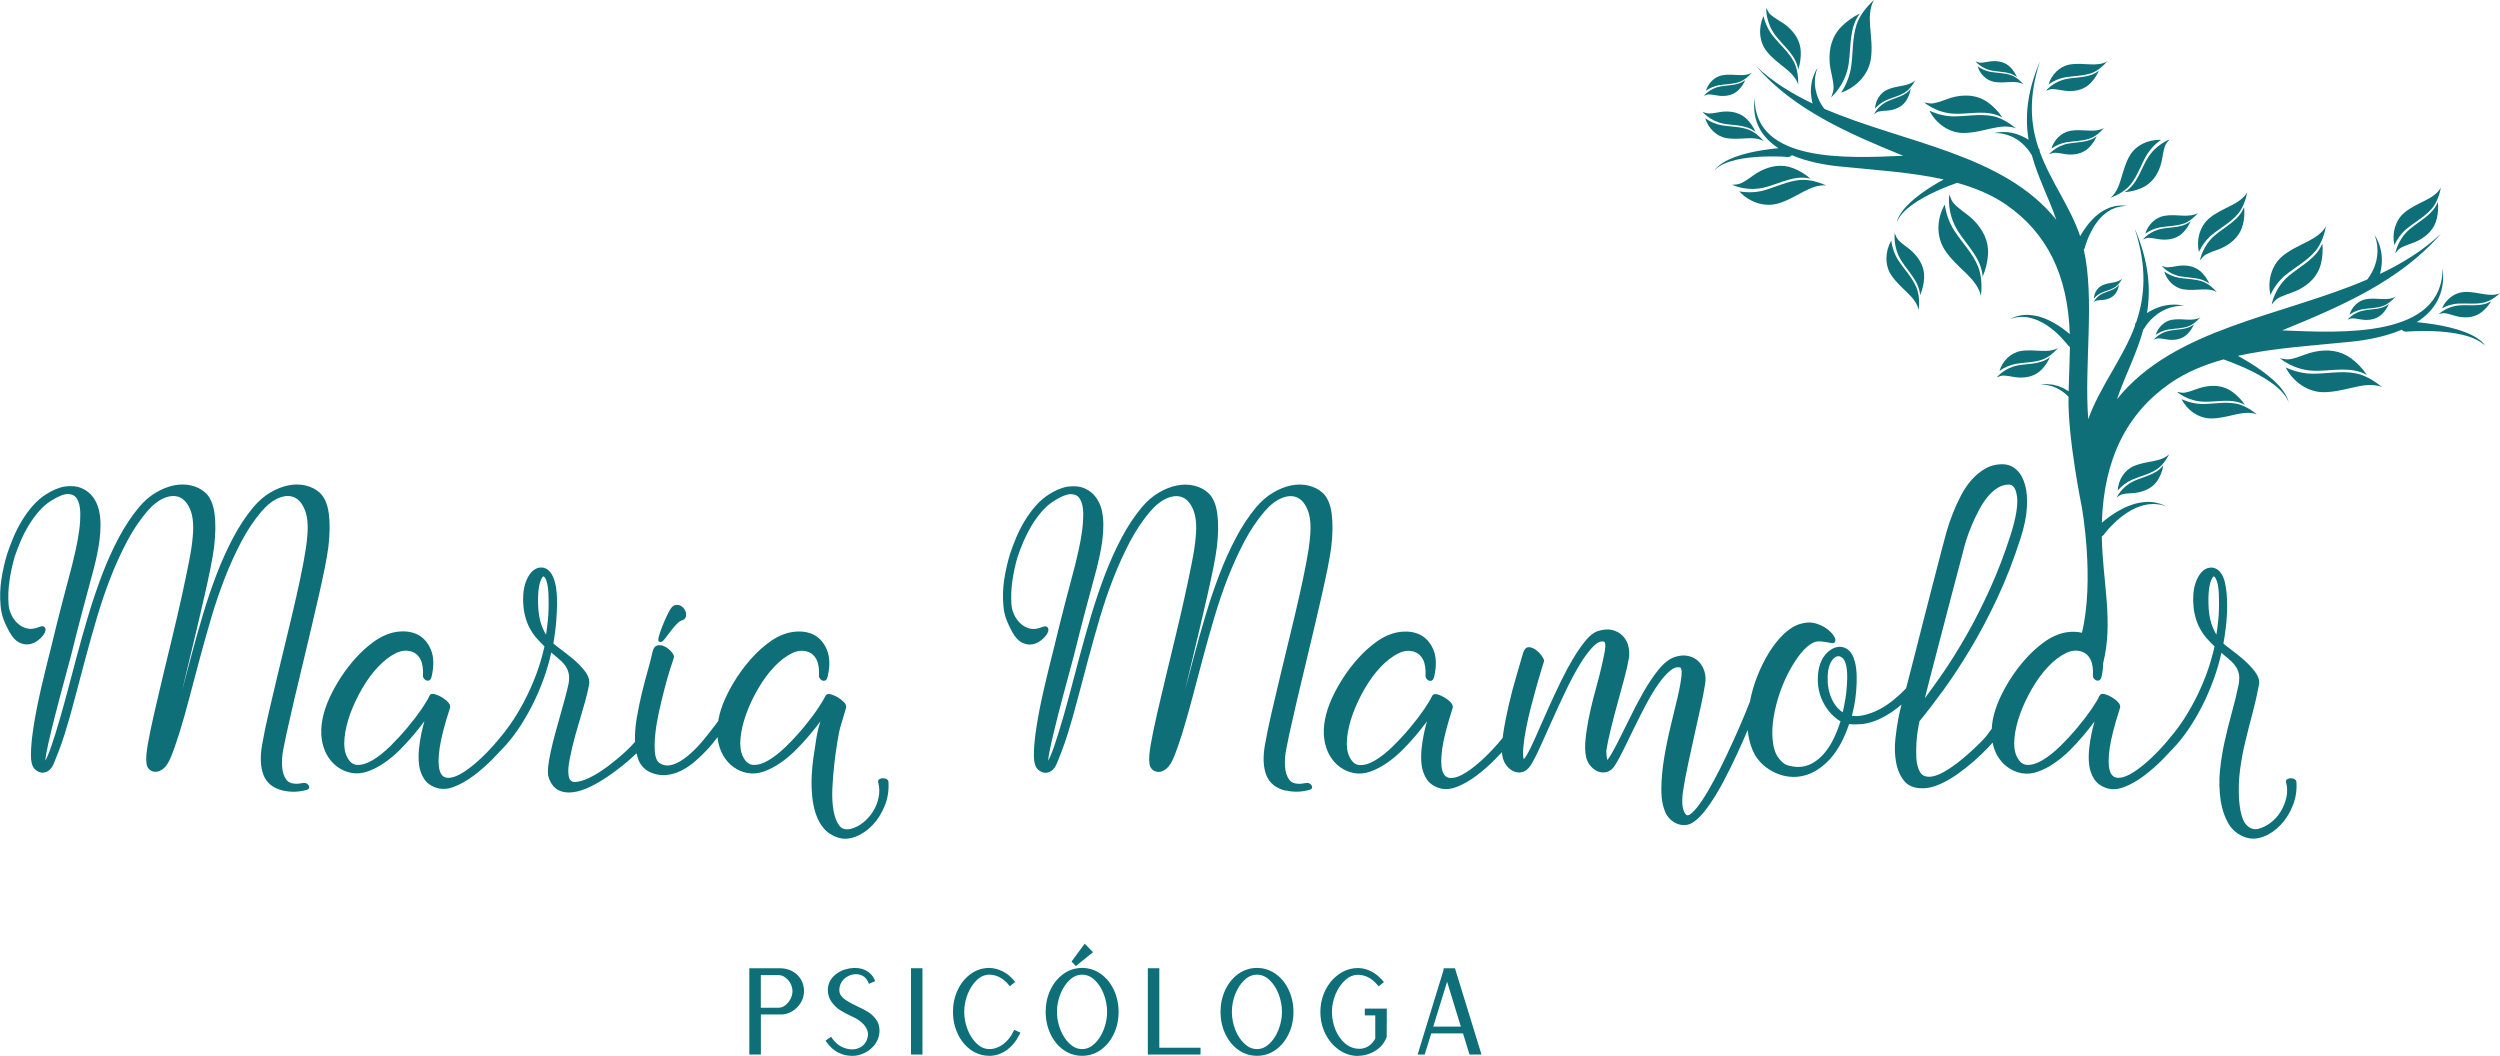 <?xml version="1.0" encoding="UTF-8"?><svg id="Capa_2" xmlns="http://www.w3.org/2000/svg" viewBox="0 0 411.34 173.74"><defs><style>.cls-1{fill:#0e6f78;stroke-width:0px;}</style></defs><g id="Motivos"><path class="cls-1" d="M54.03,89.99c.25-2.12.27-3.96.07-5.48-.21-1.56-.71-2.72-1.49-3.44-.64-.58-1.43-.98-2.33-1.19-.89-.21-1.84-.22-2.83-.02-.97.19-1.98.59-2.98,1.18-1,.59-1.93,1.4-2.78,2.4h0c-1.23,1.48-2.36,3.18-3.35,5.07-.99,1.88-1.91,3.91-2.72,6.04-.81,2.12-1.57,4.35-2.25,6.64-.68,2.27-1.33,4.57-1.93,6.84-.5,1.9-.99,3.76-1.48,5.59.35-1.48.7-2.96,1.06-4.44.47-1.95.93-3.88,1.38-5.77.44-1.89.85-3.67,1.24-5.34.38-1.65.71-3.18.99-4.57.27-1.37.48-2.55.6-3.51.25-2.12.27-3.97.07-5.48-.21-1.56-.71-2.72-1.5-3.44-.64-.58-1.43-.98-2.33-1.19-.89-.21-1.85-.22-2.83-.02-.98.19-1.98.59-2.98,1.18-1,.59-1.94,1.4-2.78,2.4-1.23,1.48-2.36,3.18-3.36,5.07-.99,1.88-1.91,3.91-2.72,6.04-.8,2.11-1.56,4.34-2.25,6.64-.68,2.28-1.33,4.58-1.93,6.84-.59,2.26-1.18,4.47-1.76,6.64-.58,2.15-1.16,4.18-1.74,6.04-.49,1.57-.92,2.81-1.29,3.68-.17.38-.3.62-.39.75.02-.21.07-.55.16-1.08.18-1.01.47-2.34.87-3.95.4-1.66.89-3.55,1.44-5.63.56-2.12,1.15-4.31,1.77-6.58.6-2.44,1.24-4.95,1.9-7.44.66-2.49,1.29-4.85,1.9-7.08.15-.61.32-1.31.48-2.09.17-.78.31-1.6.42-2.45.11-.84.16-1.7.16-2.56s-.1-1.68-.28-2.43c-.19-.77-.52-1.47-.97-2.08-.46-.62-1.07-1.1-1.82-1.43-.46-.2-.93-.31-1.4-.34-.46-.03-.93-.02-1.42.05-.54.09-1.07.26-1.58.48-.51.22-.98.48-1.41.75-.82.5-1.57,1.15-2.24,1.91-.67.76-1.28,1.59-1.82,2.49-.54.89-1.02,1.83-1.42,2.79-.39.94-.74,1.86-1.02,2.73-.4,1.32-.71,2.71-.93,4.12-.22,1.42-.26,2.85-.14,4.24.06.82.22,1.59.47,2.28.25.69.58,1.4.98,2.11.49.89,1.02,1.46,1.59,1.75.57.29,1.14.39,1.67.3.52-.08,1.01-.3,1.44-.63.42-.32.74-.66.96-.99.25-.38.34-.7.27-.97-.04-.14-.13-.26-.25-.32-.19-.09-.43-.07-.78.07-.76.31-1.44.39-2.01.24-.59-.15-1.11-.44-1.54-.84-.44-.41-.79-.91-1.05-1.48-.26-.58-.4-1.13-.43-1.64-.09-1.29-.04-2.62.16-3.94.2-1.34.48-2.64.83-3.86.28-.83.61-1.69.98-2.57.37-.88.81-1.74,1.31-2.57.49-.82,1.05-1.6,1.67-2.32.6-.71,1.28-1.3,2.02-1.77,1.25-.79,2.26-1.18,2.91-1.12.65.04,1.11.31,1.41.83.32.56.49,1.32.51,2.26.01.98-.05,2-.2,3.04-.15,1.05-.34,2.1-.57,3.11-.23,1.02-.42,1.84-.57,2.44-.55,2.05-1.12,4.2-1.7,6.46-.59,2.28-1.16,4.58-1.7,6.83-.6,2.34-1.17,4.69-1.7,6.97-.52,2.26-.93,4.33-1.22,6.16-.29,1.84-.45,3.4-.46,4.65-.02,1.35.22,2.2.72,2.59.54.47,1.11.61,1.69.42.56-.18,1-.62,1.31-1.32.24-.58.54-1.31.87-2.18.34-.89.68-1.87,1.01-2.93.55-1.77,1.11-3.72,1.65-5.81.55-2.09,1.12-4.25,1.72-6.48.59-2.22,1.23-4.49,1.9-6.75.67-2.25,1.42-4.46,2.23-6.55.82-2.1,1.73-4.09,2.71-5.95.98-1.85,2.1-3.52,3.33-4.96.94-1.09,1.91-1.83,2.88-2.21.94-.37,1.78-.39,2.49-.07.72.32,1.29,1.01,1.72,2.06.44,1.08.57,2.57.39,4.44-.09,1.11-.3,2.53-.64,4.23-.34,1.7-.73,3.58-1.17,5.58-.44,2-.93,4.13-1.46,6.32-.53,2.2-1.06,4.38-1.58,6.55-.52,2.17-1.01,4.25-1.46,6.23-.46,1.99-.83,3.78-1.1,5.33-.09.55-.16,1.09-.21,1.6-.05.53-.04,1.02.02,1.46.04.38.2.71.48.97.29.27.64.39,1.09.38.42-.02.85-.22,1.29-.6.42-.37.8-.98,1.16-1.85.21-.52.44-1.12.67-1.78.23-.66.47-1.37.71-2.14.55-1.78,1.11-3.74,1.65-5.81.55-2.09,1.12-4.25,1.72-6.48.6-2.24,1.24-4.51,1.9-6.75.67-2.26,1.42-4.46,2.24-6.55.81-2.08,1.73-4.08,2.71-5.95.98-1.85,2.1-3.52,3.33-4.96.94-1.09,1.91-1.83,2.88-2.21.95-.37,1.77-.39,2.5-.07.71.32,1.29,1.01,1.72,2.06.44,1.08.57,2.57.39,4.44-.09,1.12-.3,2.54-.62,4.23-.32,1.7-.71,3.57-1.17,5.58-.46,2.02-.95,4.12-1.49,6.32-.53,2.2-1.06,4.38-1.58,6.55-.52,2.17-1.01,4.25-1.47,6.23-.46,1.98-.83,3.77-1.1,5.33-.34,1.97-.27,3.62.22,4.9.51,1.33,1.57,2.2,3.17,2.59.58.13,1.16.2,1.73.2.11,0,.23,0,.34,0,.68-.03,1.34-.14,2-.34.21-.08.27-.23.29-.32.06-.25-.12-.44-.18-.51-.16-.18-.45-.36-.96-.25-.08.03-.13.03-.16.03-.11,0-.23.02-.28.05-1.04.11-1.77-.1-2.15-.61-.42-.56-.66-1.29-.72-2.18-.06-.92,0-1.88.2-2.88.2-1.02.37-1.88.53-2.58.4-1.8.82-3.68,1.28-5.63.46-1.95.92-3.91,1.4-5.86.47-1.95.93-3.88,1.37-5.77.44-1.89.85-3.67,1.24-5.34.39-1.72.72-3.22.99-4.57.27-1.38.48-2.55.6-3.51Z"/><path class="cls-1" d="M108.68,105.63s.02,0,.03,0c.2-.01.4-.16.67-.51.26-.34.56-.73.89-1.17.33-.44.68-.86,1.04-1.24.33-.35.63-.57.9-.64.36-.09.59-.33.66-.67.06-.29.02-.59-.11-.89-.13-.29-.33-.54-.6-.74-.3-.22-.66-.29-1.07-.21-.32.05-.63.35-.95.95-.28.5-.55,1.07-.82,1.7-.26.62-.5,1.22-.69,1.78-.28.8-.31,1.05-.31,1.18v.26l.09.09c.08.08.18.12.28.12Z"/><path class="cls-1" d="M145.82,128.16c-.36-.16-.74-.15-1.06,0-.17.08-.24.2-.27.29-.03.09-.05.22.02.33.2.78.22,1.58.06,2.39-.16.81-.46,1.59-.9,2.3-.44.72-.99,1.34-1.65,1.87-.65.52-1.34.87-2.05,1.04-.83.19-1.44.02-1.85-.51-.46-.58-.78-1.41-.97-2.46-.19-1.07-.26-2.29-.2-3.64.06-1.35.17-2.71.32-4.03.15-1.33.32-2.55.5-3.63.18-1.08.33-1.87.45-2.34.15-.49.3-1,.46-1.52.15-.51.32-1.07.5-1.68.09-.23.11-.59-.32-1.04-.28-.29-.62-.56-1.01-.79-.39-.23-.76-.39-1.1-.49-.65-.18-.86.09-.93.25-.21.45-.63,1.15-1.26,2.09-.63.94-1.4,1.97-2.29,3.04-.89,1.07-1.85,2.12-2.87,3.12-1,.99-1.99,1.77-2.94,2.34-.92.55-1.78.8-2.53.76-.71-.04-1.27-.5-1.71-1.41-.37-.77-.5-1.78-.38-3,.12-1.25.44-2.59.94-3.98.51-1.4,1.17-2.8,1.97-4.17.79-1.36,1.67-2.56,2.62-3.56.93-.99,1.91-1.74,2.89-2.23.95-.47,1.85-.55,2.72-.24.6.22,1.05.63,1.37,1.27.33.65.46,1.57.4,2.75,0,.11.05.22.14.35.09.14.21.24.34.31.16.08.34.1.51.04.26-.09.36-.38.43-.63.41-1.77.37-3.25-.11-4.42-.49-1.18-1.24-2.03-2.23-2.52-.99-.48-2.16-.62-3.48-.42-1.31.21-2.63.8-3.91,1.77-.96.71-1.89,1.56-2.77,2.54-.87.97-1.69,2.02-2.41,3.13-.73,1.11-1.37,2.27-1.9,3.43-.55,1.18-.93,2.36-1.15,3.5-.02.09-.02.18-.03.28-.49.63-.95,1.22-1.35,1.75-.44.57-.92,1.17-1.43,1.77-.93,1.05-1.78,1.87-2.52,2.43-.73.56-1.4.94-2,1.15-.57.2-1.06.25-1.47.17-.41-.08-.76-.25-1.04-.48-.34-.31-.55-.88-.62-1.68-.07-.87-.05-1.88.07-3.01.12-1.15.33-2.38.61-3.65.29-1.3.59-2.55.89-3.7.3-1.17.6-2.23.89-3.15.29-.93.51-1.6.67-2.06.06-.23-.06-.5-.38-.9-.27-.33-.6-.61-.98-.83-.4-.23-.81-.33-1.2-.29h0c-.33.03-.77.25-.96,1.11-.18.84-.44,1.86-.77,3.03-.33,1.15-.66,2.39-.99,3.77-.32,1.33-.6,2.68-.83,4.03-.23,1.35-.33,2.64-.3,3.84,0,.04.01.07.01.11-.21.24-.44.49-.7.77-.27.28-.57.58-.9.88-.81.75-1.75,1.53-2.79,2.32-1.04.78-2.05,1.42-3,1.89-.94.47-1.76.72-2.44.75-.61.03-.92-.26-1.07-.91-.14-.63-.1-1.57.14-2.81.24-1.27.57-2.65.98-4.12.41-1.47.84-2.95,1.28-4.41.44-1.47.76-2.76.95-3.84.11-.69-.14-1.42-.72-2.18-.55-.7-1.2-1.37-1.95-1.99-.73-.61-1.44-1.16-2.12-1.66-.65-.47-.95-.73-1.09-.87.06-.41.13-.92.23-1.55.11-.69.19-1.46.25-2.29.06-.8.1-1.65.12-2.54.01-.89-.02-1.72-.12-2.49-.09-.79-.27-1.48-.53-2.08-.27-.62-.65-1.08-1.15-1.36-.44-.22-.89-.25-1.37-.11-.45.14-.87.45-1.23.91-.34.44-.63,1.02-.85,1.72-.22.7-.33,1.53-.33,2.47,0,1.03.1,1.96.31,2.75.2.8.48,1.53.83,2.15.35.63.75,1.2,1.19,1.68.4.45.79.84,1.18,1.21-.36,1.63-.83,3.22-1.39,4.71-.59,1.56-1.26,3.04-1.98,4.41-.72,1.36-1.49,2.63-2.29,3.77-.32.46-.64.88-.96,1.3-.22.27-.44.54-.67.81-.22.26-.43.51-.63.77h-.08s-.05.15-.05.15c-1.02,1.17-2.06,2.23-3.09,3.13-1.02.89-1.97,1.58-2.83,2.04-.82.44-1.53.62-2.15.52-.55-.09-.92-.48-1.13-1.21-.23-.79-.23-2.02,0-3.65.24-1.66.81-3.86,1.68-6.52.1-.23.12-.6-.31-1.06-.28-.3-.62-.56-1.01-.79-.39-.23-.76-.39-1.1-.49-.66-.19-.87.09-.93.26-.21.47-.63,1.18-1.25,2.1-.64.94-1.41,1.96-2.3,3.02-.89,1.08-1.86,2.12-2.86,3.12-1,.99-1.99,1.77-2.94,2.34-.92.55-1.77.81-2.54.78-.71-.02-1.27-.48-1.71-1.39-.37-.77-.5-1.79-.38-3.02.12-1.27.44-2.62.94-4,.51-1.39,1.17-2.79,1.97-4.17.79-1.36,1.67-2.56,2.62-3.56.93-.99,1.9-1.74,2.89-2.23.95-.47,1.84-.55,2.72-.24.6.22,1.05.64,1.37,1.27.33.65.46,1.57.4,2.75,0,.1.04.2.14.35.09.14.21.24.34.31.16.08.34.1.51.04.26-.09.36-.38.43-.63.41-1.76.37-3.25-.11-4.42-.49-1.18-1.23-2.03-2.23-2.52-.99-.48-2.16-.62-3.48-.42-1.31.21-2.63.8-3.91,1.77-.96.71-1.89,1.57-2.77,2.54-.88.98-1.69,2.03-2.41,3.13-.72,1.11-1.36,2.26-1.9,3.43-.54,1.18-.93,2.36-1.15,3.5-.22,1.16-.26,2.25-.12,3.24.14,1,.44,1.89.88,2.67.45.78,1.02,1.43,1.71,1.93s1.46.83,2.3.99c.87.16,1.79.07,2.72-.26.91-.33,1.82-.8,2.7-1.41.88-.61,1.74-1.32,2.54-2.12s1.52-1.59,2.19-2.38c.65-.77,1.23-1.5,1.73-2.17.04-.06.09-.12.13-.17-.18.61-.35,1.3-.51,2.04-.17.81-.3,1.68-.39,2.57-.09.91-.08,1.78.02,2.59.11.83.38,1.59.8,2.25.43.68,1.09,1.18,1.94,1.47.4.15.82.22,1.26.22.54,0,1.12-.11,1.72-.34,1.04-.39,2.12-1,3.21-1.8,1.08-.81,2.17-1.76,3.22-2.82.47-.48.92-.96,1.36-1.44h0s.21-.21.21-.21c.86-.89,1.71-1.94,2.53-3.13.81-1.18,1.59-2.5,2.31-3.9.72-1.4,1.37-2.91,1.94-4.48.51-1.4.93-2.86,1.25-4.33.36.32.72.63,1.07.91.46.37.84.75,1.14,1.14.29.38.51.81.63,1.29.13.47.13,1.06.02,1.74-.15.7-.35,1.51-.59,2.42-.24.91-.51,1.87-.8,2.88-.29,1.01-.57,2.03-.85,3.05-.28,1.03-.52,2.01-.71,2.9-.2.9-.34,1.73-.42,2.46-.08.76-.05,1.35.08,1.79h0c.39,1.13,1.02,1.86,1.85,2.19.47.18.97.27,1.51.27.39,0,.8-.05,1.23-.14.99-.22,2.05-.65,3.15-1.27,1.09-.61,2.14-1.3,3.15-2.04,1-.74,1.93-1.49,2.75-2.24.3-.27.57-.52.82-.76.1.4.2.8.35,1.16.4.94,1.08,1.62,2.04,2.02.68.28,1.37.42,2.05.42.18,0,.37,0,.55-.03.84-.1,1.67-.35,2.46-.76.78-.4,1.55-.93,2.28-1.57.72-.63,1.42-1.31,2.07-2.02.54-.6,1.06-1.24,1.54-1.89.01.11,0,.23.02.33.14,1,.44,1.9.88,2.67.45.78,1.02,1.43,1.71,1.93.69.5,1.46.83,2.3.99.87.16,1.79.07,2.72-.26.91-.33,1.82-.8,2.7-1.41.88-.6,1.74-1.32,2.54-2.12.79-.79,1.53-1.59,2.19-2.38.66-.78,1.24-1.51,1.73-2.17.04-.06.09-.12.13-.18-.04.13-.08.26-.12.39-.28.93-.5,1.96-.65,3.06-.12.74-.25,1.59-.39,2.55-.14.97-.23,1.99-.28,3.03-.05,1.04-.02,2.1.07,3.15.09,1.06.29,2.06.58,2.98.3.93.74,1.75,1.32,2.44.58.7,1.37,1.21,2.34,1.54.38.12.79.19,1.19.19.57,0,1.15-.12,1.76-.35,1.01-.4,1.95-1.04,2.77-1.91.82-.86,1.48-1.92,1.98-3.14.5-1.23.71-2.55.62-3.92,0-.24-.14-.45-.39-.55ZM89.89,95.54c.24.62.37,1.65.37,3.07h0c.03,1.15,0,2.27-.11,3.36-.08.83-.18,1.65-.31,2.45-.31-.51-.58-1.09-.8-1.74-.31-.91-.48-2.06-.51-3.39-.03-1.46.07-2.59.29-3.35.28-.97.54-1.08.59-1.1,0,0,0,0,.02,0,.1,0,.29.21.48.69Z"/><path class="cls-1" d="M211.52,130.06c.58.13,1.16.2,1.73.2.11,0,.23,0,.34,0,.68-.03,1.34-.14,2-.34.21-.08.27-.23.29-.32.06-.25-.12-.44-.18-.51-.16-.17-.45-.36-.96-.24-.08.02-.13.03-.16.03-.11,0-.23.02-.28.05-1.03.12-1.76-.09-2.15-.61-.42-.56-.66-1.29-.72-2.18-.06-.92,0-1.88.2-2.88.2-1.02.37-1.88.53-2.58.4-1.8.82-3.68,1.28-5.63.46-1.95.92-3.91,1.4-5.86.47-1.95.93-3.88,1.37-5.77.44-1.89.85-3.67,1.24-5.34.38-1.66.71-3.2.99-4.57.27-1.37.48-2.55.6-3.51.25-2.12.27-3.96.07-5.48-.21-1.56-.71-2.72-1.5-3.44-.64-.58-1.43-.98-2.33-1.19-.89-.21-1.85-.22-2.83-.02-.98.19-1.98.59-2.98,1.18-1,.59-1.94,1.4-2.78,2.4h0c-1.23,1.48-2.36,3.18-3.35,5.07-1,1.89-1.91,3.92-2.72,6.04-.81,2.11-1.56,4.34-2.25,6.64-.69,2.3-1.34,4.6-1.93,6.84-.5,1.89-.99,3.75-1.48,5.58.35-1.47.7-2.95,1.06-4.42.47-1.95.93-3.88,1.37-5.77.44-1.89.85-3.67,1.24-5.34.38-1.66.71-3.2.99-4.57.27-1.37.48-2.55.6-3.51.25-2.12.27-3.96.07-5.48-.21-1.56-.71-2.72-1.5-3.44-.64-.58-1.43-.98-2.33-1.19-.89-.21-1.85-.22-2.83-.02-.98.19-1.98.59-2.98,1.18-1,.59-1.93,1.4-2.78,2.4-1.23,1.48-2.36,3.18-3.35,5.07-.99,1.87-1.9,3.9-2.72,6.04-.8,2.1-1.56,4.34-2.25,6.64-.67,2.25-1.32,4.54-1.93,6.84-.59,2.26-1.18,4.47-1.76,6.64-.58,2.18-1.17,4.21-1.74,6.04-.48,1.57-.92,2.81-1.29,3.68-.17.38-.3.62-.39.75.02-.21.07-.55.16-1.08.18-.99.47-2.32.87-3.95.39-1.61.87-3.5,1.44-5.63.57-2.12,1.15-4.31,1.77-6.58.62-2.53,1.26-5.03,1.9-7.44.66-2.49,1.29-4.85,1.9-7.08.15-.61.31-1.31.48-2.09.17-.79.31-1.62.42-2.45.11-.85.16-1.71.16-2.56s-.1-1.68-.28-2.43c-.19-.77-.52-1.47-.97-2.08-.46-.62-1.07-1.1-1.82-1.43-.46-.2-.93-.31-1.4-.34-.46-.03-.94-.01-1.42.05-.54.09-1.07.26-1.58.48-.51.22-.98.48-1.41.75-.82.5-1.57,1.15-2.24,1.91-.67.76-1.28,1.6-1.82,2.49-.54.89-1.01,1.82-1.42,2.79-.4.95-.74,1.87-1.02,2.73-.4,1.33-.71,2.72-.93,4.12-.22,1.42-.26,2.85-.14,4.24.06.82.22,1.59.47,2.28.25.68.58,1.39.98,2.11.49.89,1.02,1.46,1.6,1.75.57.29,1.13.39,1.67.3.52-.08,1.01-.3,1.44-.63.42-.32.74-.66.96-.99.25-.38.34-.7.27-.97-.04-.14-.13-.26-.25-.32-.19-.09-.44-.07-.78.07-.76.31-1.43.39-2.01.24-.59-.15-1.11-.44-1.54-.84-.44-.41-.79-.91-1.05-1.48-.26-.58-.4-1.13-.43-1.64-.09-1.29-.04-2.61.16-3.94.19-1.33.48-2.64.84-3.86.27-.82.6-1.68.98-2.57.38-.88.82-1.75,1.31-2.57.49-.82,1.05-1.6,1.67-2.32.6-.71,1.28-1.3,2.02-1.77,1.25-.79,2.24-1.17,2.91-1.12.65.04,1.11.31,1.41.83.32.56.49,1.32.51,2.26.01.98-.06,2-.2,3.04-.15,1.06-.34,2.11-.57,3.11-.23,1.02-.42,1.83-.57,2.44-.55,2.05-1.12,4.2-1.7,6.46-.59,2.28-1.16,4.58-1.7,6.83-.6,2.34-1.17,4.69-1.7,6.97-.52,2.26-.93,4.33-1.22,6.16-.29,1.83-.45,3.39-.46,4.65-.02,1.35.22,2.2.72,2.59.54.47,1.11.61,1.69.42.56-.18,1-.62,1.31-1.32.25-.58.54-1.31.87-2.18.34-.88.68-1.87,1.01-2.93.55-1.78,1.11-3.73,1.65-5.81.55-2.09,1.12-4.25,1.72-6.48.59-2.2,1.23-4.47,1.9-6.75.67-2.26,1.42-4.46,2.24-6.55.82-2.08,1.73-4.08,2.71-5.95.98-1.85,2.1-3.52,3.33-4.96.94-1.09,1.91-1.83,2.88-2.21.94-.37,1.78-.39,2.49-.07.72.32,1.29,1.01,1.72,2.06.44,1.08.57,2.57.39,4.44-.09,1.11-.3,2.53-.64,4.23-.33,1.7-.73,3.58-1.17,5.58-.44,2-.93,4.13-1.46,6.32-.53,2.2-1.06,4.38-1.58,6.55-.52,2.17-1.01,4.25-1.47,6.23-.46,2-.83,3.79-1.1,5.33-.09.55-.16,1.09-.21,1.6-.05.53-.04,1.02.02,1.46.04.38.2.7.48.97.29.27.67.39,1.09.38.42-.02.85-.22,1.29-.6.42-.37.8-.98,1.16-1.85.21-.52.44-1.12.67-1.78.23-.66.47-1.37.71-2.14.54-1.75,1.1-3.7,1.65-5.81.55-2.09,1.12-4.25,1.72-6.48.6-2.26,1.24-4.53,1.9-6.75.66-2.24,1.41-4.45,2.23-6.55.82-2.08,1.73-4.08,2.71-5.95.98-1.85,2.1-3.52,3.33-4.96.94-1.09,1.91-1.83,2.88-2.21.94-.37,1.78-.39,2.49-.07.72.32,1.29,1.01,1.72,2.06.44,1.08.57,2.57.39,4.44-.09,1.12-.3,2.54-.62,4.23-.32,1.69-.71,3.56-1.17,5.58-.46,2.02-.95,4.12-1.49,6.32-.53,2.2-1.06,4.38-1.58,6.55-.52,2.17-1.01,4.25-1.47,6.23-.46,2-.83,3.79-1.1,5.33-.34,1.97-.27,3.62.22,4.9.51,1.33,1.57,2.2,3.17,2.59Z"/><path class="cls-1" d="M408.7,56.55c-.13-.14-.3-.3-.5-.47-.21-.16-.45-.34-.73-.52-.56-.35-1.26-.68-2.03-.97-.77-.29-1.62-.54-2.47-.74-1.71-.41-3.46-.65-4.77-.79-.19-.02-.37-.04-.55-.05,2.87-1.85,4.78-4.66,4.25-8.89-.03,11.58-16.57,10.65-26.41,10.24,9.79-3.99,19.5-8.22,26.13-15.91-2.9,2.75-6.32,4.86-10.02,6.62,0-.02.01-.03.01-.05.07-.23.1-.48.16-.73.03-.26.08-.52.1-.79.02-.27.04-.54.03-.81,0-.27-.02-.54-.05-.81-.02-.26-.08-.52-.13-.76-.04-.25-.12-.48-.19-.69-.06-.22-.14-.42-.22-.6-.08-.18-.14-.35-.22-.49-.08-.14-.15-.26-.2-.36-.11-.2-.18-.31-.18-.31,0,0,.04.12.11.34.03.11.08.24.12.38.05.15.07.32.11.51.04.18.08.38.09.6.02.22.05.44.04.67,0,.23,0,.47-.03.71-.02.24-.05.48-.1.72-.04.24-.11.48-.17.7-.06.23-.15.45-.22.66-.09.21-.17.41-.27.59-.09.19-.18.36-.27.51-.18.31-.34.55-.46.71-.06.08-.11.14-.13.17-.02.02-.03.04-.04.05-14.16,6.08-31.76,7.96-41.17,19.69,1.27-3.77,3.22-7.39,4.35-11.51.03-.02.05-.04.08-.07.04-.04.07-.09.1-.13h0s.01-.04.04-.08c.02-.04.06-.1.11-.18.11-.17.28-.41.51-.68.11-.14.24-.28.39-.43.14-.15.31-.29.47-.45.18-.14.35-.3.55-.44.19-.14.39-.28.6-.4.21-.13.43-.24.65-.34.22-.11.44-.19.66-.27.22-.09.44-.13.65-.19.21-.06.41-.09.6-.12.19-.02.36-.06.52-.07.16,0,.29,0,.4-.01.22,0,.35-.01.35-.01,0,0-.13-.02-.35-.06-.11-.02-.25-.04-.4-.07-.16-.03-.34-.03-.53-.04-.2-.02-.41-.03-.64,0-.23.01-.47.01-.72.06-.25.04-.51.07-.76.14-.26.06-.52.13-.77.23-.26.08-.51.19-.75.3-.25.11-.48.24-.71.36-.16.1-.31.19-.46.29.64-3.96.34-8.44-2.04-13.95,2.1,6.38,1.69,11.22.27,15.44-.15.17-.22.39-.21.6-1.9,5.24-5.85,10.14-7.69,15.38-.69-8.98,1.11-19.68-.73-27.92,0,0,0,0,0,0,.06-.07.11-.16.15-.26,0,0,.04-.15.12-.42.08-.27.22-.66.4-1.12.19-.46.43-.99.74-1.53.08-.13.16-.27.23-.41.09-.13.18-.27.27-.4.17-.28.39-.52.59-.79.21-.25.45-.48.68-.71.26-.19.49-.43.76-.59.27-.15.51-.35.79-.44.13-.06.26-.11.39-.16.06-.03.12-.05.19-.08.06-.02.13-.03.19-.04.25-.06.48-.11.68-.16.21-.02.39-.03.54-.04.3-.02.47-.03.47-.03,0,0-.17-.01-.47-.04-.15,0-.34-.03-.55-.04-.21.02-.45.04-.72.07-.07,0-.13.01-.2.02-.07.02-.14.04-.2.05-.14.04-.28.08-.43.11-.31.06-.59.22-.9.35-.31.13-.59.34-.9.51-.28.21-.58.42-.85.66-.26.25-.54.49-.76.76-.12.13-.24.26-.35.39-.11.14-.21.27-.32.41-.42.53-.75,1.07-1.03,1.53-.04.07-.07.13-.11.19-1.67-4.94-4.86-8.99-6.65-13.92.01-.2-.05-.4-.2-.56-1.31-3.9-1.7-8.38.25-14.29-2.2,5.1-2.48,9.26-1.89,12.92-.14-.09-.28-.17-.43-.27-.21-.11-.42-.23-.65-.33-.23-.1-.46-.2-.7-.28-.23-.09-.48-.15-.72-.21-.24-.07-.48-.1-.71-.13-.23-.04-.45-.04-.66-.05-.21-.02-.41,0-.59,0-.18.01-.35.01-.49.04-.15.02-.27.05-.37.06-.21.04-.32.06-.32.06,0,0,.12,0,.33.01.1,0,.23,0,.37.01.14,0,.3.04.48.06.17.02.36.05.55.11.19.05.4.09.6.18.2.08.41.14.61.25.2.09.41.2.6.32.2.11.38.24.56.37.18.13.34.27.5.4.15.15.31.27.43.42.13.14.25.27.36.4.21.25.37.47.47.63.05.08.09.14.11.17.03.04.04.07.04.07h0c.03.05.06.1.09.13.02.03.05.05.07.07,1.04,3.81,2.85,7.16,4.03,10.66-8.72-10.87-25.02-12.6-38.14-18.24,0,0-.02-.02-.04-.04-.03-.03-.07-.08-.12-.16-.11-.15-.27-.37-.43-.66-.08-.14-.17-.3-.25-.47-.09-.17-.16-.36-.24-.55-.07-.2-.15-.4-.21-.61-.06-.21-.12-.43-.16-.65-.05-.22-.08-.45-.1-.67-.03-.22-.02-.44-.03-.66-.01-.22.02-.42.04-.62.01-.2.05-.39.09-.56.04-.17.06-.33.1-.47s.08-.26.12-.35c.07-.2.1-.31.1-.31,0,0-.06.1-.16.28-.05.09-.12.2-.19.33-.07.13-.13.28-.2.45-.08.17-.15.35-.21.55-.06.2-.14.41-.17.64-.04.23-.1.46-.12.71-.03.24-.05.49-.05.75-.01.25,0,.5.03.75.02.25.06.49.09.73.05.23.08.46.15.67,0,.02,0,.03.01.04-3.43-1.63-6.6-3.58-9.28-6.13,6.14,7.12,15.14,11.04,24.2,14.73-9.11.38-24.43,1.24-24.46-9.48-.49,3.91,1.27,6.51,3.93,8.23-.16.01-.33.03-.51.05-1.22.13-2.83.35-4.42.73-.79.19-1.57.42-2.29.69-.72.27-1.36.58-1.88.9-.26.16-.49.33-.68.48-.19.16-.35.3-.47.44-.13.12-.2.24-.26.31-.06.07-.09.11-.09.11,0,0,.04-.04.1-.1.07-.07.16-.17.3-.28.13-.12.3-.24.5-.37.21-.13.44-.26.71-.38,1.07-.51,2.63-.86,4.19-1.03,1.57-.18,3.15-.21,4.34-.19.59,0,1.08.03,1.43.05.34.02.53.04.53.04h.03s.06,0,.09,0c.23-.01.43-.13.57-.3,2.46,1.05,5.29,1.59,7.75,1.84,5.86.6,11.84.95,17.24,2.15-1.05.57-2.37,1.35-3.62,2.26-.66.48-1.3.99-1.86,1.51-.56.52-1.04,1.05-1.4,1.55-.18.25-.33.49-.45.7-.11.22-.21.41-.26.58-.07.16-.1.3-.12.39-.03.09-.04.14-.04.14,0,0,.02-.05.05-.13.04-.09.08-.22.17-.37.08-.16.19-.33.33-.53.14-.19.31-.41.51-.62.8-.88,2.1-1.8,3.48-2.55,1.38-.77,2.84-1.39,3.94-1.82.55-.22,1.02-.38,1.34-.5.05-.02.09-.03.13-.05,2.97.83,5.73,1.97,8.14,3.64,6.6,4.59,10.1,11.49,10.4,21.25-.16-.13-.33-.28-.52-.43-.22-.17-.47-.36-.73-.55-.27-.18-.54-.39-.85-.56-.3-.19-.62-.37-.95-.54-.32-.18-.68-.32-1.02-.47-.35-.15-.72-.24-1.07-.36-.37-.07-.72-.17-1.07-.2-.35-.01-.69-.08-1.01-.05-.32.03-.63.02-.9.09-.27.06-.52.12-.74.18-.21.07-.39.16-.54.22-.29.13-.46.2-.46.2,0,0,.18-.05.48-.14.15-.04.33-.1.55-.14.22-.02.46-.05.73-.07.26-.03.56.02.86.03.3,0,.61.11.93.17.32.08.64.21.96.32.31.16.63.28.94.46.3.18.61.35.88.56.29.19.55.4.81.61.26.2.49.43.71.62.22.21.42.41.6.6.36.38.65.71.84.94.19.23.28.36.29.37l.08.08h0c.06.07.14.12.22.16,0,.11,0,.23,0,.34-.05,2.3-.14,4.64-.21,6.97-.32-.18-.61-.4-.93-.53-.34-.14-.64-.31-.97-.38-.16-.04-.31-.08-.46-.12-.07-.02-.15-.04-.22-.06-.07,0-.15-.01-.22-.02-.28-.03-.54-.05-.77-.07-.23,0-.43.03-.59.04-.33.03-.51.04-.51.04,0,0,.19.01.51.03.16.01.36.02.58.04.22.05.46.11.73.17.07.02.13.03.2.05.07.03.13.06.2.08.14.06.28.12.42.18.29.1.56.31.85.47.29.17.54.42.82.63.12.12.23.24.35.36-.17,6.64,2.18,18.12,2.18,18.12,0,0,2.15,11.91.02,20.7-.76-.19-1.6-.22-2.52-.08-1.31.21-2.63.8-3.91,1.77-.96.71-1.89,1.56-2.77,2.54-.88.97-1.69,2.02-2.41,3.13-.73,1.11-1.37,2.27-1.9,3.43-.54,1.18-.93,2.36-1.15,3.5-.1.52-.15,1.02-.17,1.51-.18.21-.36.45-.56.74-.26.4-.65.85-1.15,1.35-.58.58-1.22,1.19-1.89,1.8-.67.61-1.37,1.2-2.09,1.75-.7.54-1.42,1.02-2.12,1.42-.68.39-1.32.65-1.9.77-.55.11-1.04.08-1.45-.1-.39-.16-.69-.56-.91-1.18-.2-.55-.32-1.2-.35-1.92-.03-.75-.02-1.51.02-2.26.04-.76.12-1.47.23-2.12.1-.61.19-1.12.28-1.51,1.18-1.43,2.5-3.15,3.93-5.11,1.46-2.01,2.96-4.3,4.46-6.8,1.51-2.51,2.99-5.32,4.41-8.34,1.42-3.02,2.71-6.34,3.84-9.89.59-1.82.93-3.48,1.02-4.93.09-1.46,0-2.73-.28-3.76-.29-1.06-.75-1.89-1.37-2.48-.63-.6-1.38-.92-2.21-.95-1.04-.04-2.03.19-2.88.66-.84.46-1.61,1.08-2.3,1.85-.69.76-1.3,1.66-1.81,2.65-.51.99-.97,2-1.36,3-.4,1-.74,2.02-1.02,3.01-.28.98-.51,1.84-.69,2.57-.49,1.86-.99,3.8-1.51,5.82l-1.53,5.95c-.5,1.96-.98,3.84-1.44,5.66-.46,1.82-.88,3.45-1.26,4.9-.07.27-.14.53-.21.79-1.77,1.84-3.5,3.13-5.14,3.82-1.49.63-2.76.86-3.77.71.11-.42.22-.93.34-1.51.16-.76.27-1.59.35-2.44.08-.86.11-1.74.09-2.62-.02-.89-.12-1.69-.31-2.39-.26-.99-.69-1.67-1.28-2.04-.59-.37-1.22-.45-1.87-.26-.62.19-1.19.59-1.7,1.19-.5.6-.85,1.34-1.05,2.22-.16.79-.21,1.6-.17,2.41.05.82.22,1.64.52,2.43.3.79.73,1.54,1.28,2.23.51.64,1.15,1.21,1.92,1.69-.32,1-.7,1.95-1.13,2.85-.46.95-1,1.78-1.61,2.48-.6.69-1.28,1.23-2.02,1.63-.73.38-1.55.56-2.38.54-.49-.03-.98-.11-1.45-.24-.44-.12-.81-.36-1.16-.73-.65-.62-1.09-1.49-1.29-2.59-.21-1.12-.24-2.37-.09-3.69.15-1.34.45-2.73.88-4.14.43-1.4.97-2.74,1.61-3.98.63-1.23,1.32-2.33,2.05-3.25.72-.91,1.46-1.54,2.2-1.88.37-.16.83-.2,1.35-.14.57.08,1.09.16,1.54.25.31.06.48-.04.56-.15.2-.25.05-.6,0-.72-.17-.41-.52-.83-1.05-1.28-.51-.43-1.17-.79-1.96-1.04-.81-.26-1.71-.25-2.67.04-.9.26-1.8.81-2.69,1.65-.87.82-1.69,1.85-2.43,3.04-.74,1.19-1.39,2.5-1.95,3.92-.55,1.39-.96,2.83-1.23,4.27l-.05.08c-.51,1.33-1.11,2.76-1.76,4.25-.66,1.5-1.34,2.98-2.01,4.41-.68,1.44-1.38,2.83-2.08,4.13-.7,1.3-1.36,2.43-1.98,3.34-.61.91-1.17,1.59-1.67,2.03-.6.53-.83.36-.89.31-.25-.2-.45-.61-.58-1.21-.15-.63-.13-1.58.05-2.82.21-1.35.49-2.85.84-4.47s.7-3.22,1.05-4.81c.35-1.59.69-3.1,1.01-4.53.32-1.45.56-2.69.71-3.68.13-.72.1-1.41-.1-2.07-.2-.66-.52-1.22-.97-1.66-.45-.45-1.03-.76-1.73-.91-.69-.15-1.47-.08-2.31.22h0c-.87.33-1.76,1.04-2.63,2.14-.84,1.06-1.68,2.31-2.48,3.73-.8,1.41-1.56,2.87-2.27,4.35-.72,1.48-1.37,2.78-1.95,3.91-.57,1.11-1.04,1.94-1.42,2.49-.11.15-.18.23-.23.27,0-.02-.02-.05-.03-.08-.08-.34-.13-.82-.13-1.39.18-1.18.45-2.48.8-3.87.36-1.42.72-2.83,1.1-4.18.38-1.39.74-2.71,1.08-3.97.34-1.25.58-2.36.74-3.29.1-.71.05-1.4-.12-2.04-.18-.66-.51-1.22-.98-1.67-.47-.45-1.05-.75-1.72-.9-.68-.15-1.46-.08-2.34.21-.67.23-1.34.77-2.04,1.63-.66.82-1.34,1.81-2.02,2.94-.68,1.14-1.35,2.4-2.01,3.76-.66,1.36-1.3,2.73-1.9,4.06-.61,1.35-1.18,2.62-1.7,3.83-.51,1.2-.98,2.23-1.39,3.06-.4.82-.74,1.4-1.02,1.73-.02.02-.04.05-.06.06-.14-.44-.16-1.12-.07-2.02.09-.94.24-1.98.46-3.09.21-1.11.48-2.29.8-3.51.32-1.22.62-2.35.91-3.39.29-1.04.55-1.93.78-2.67.23-.74.37-1.21.43-1.39.07-.2-.02-.45-.34-.91-.24-.36-.55-.68-.91-.96-.38-.29-.76-.46-1.14-.5-.32-.03-.78.11-1.03.95-.28.98-.64,2.23-1.1,3.77-.46,1.55-.89,3.16-1.26,4.78-.38,1.62-.69,3.22-.92,4.74-.04.23-.06.45-.08.67-.26.3-.51.61-.74.9-1.02,1.17-2.06,2.23-3.09,3.13-1.02.89-1.97,1.58-2.83,2.04-.82.44-1.53.62-2.15.52-.55-.09-.92-.48-1.13-1.21-.23-.79-.23-2.02,0-3.65.24-1.65.81-3.85,1.67-6.52.1-.23.13-.6-.31-1.06-.28-.3-.62-.56-1.01-.79-.39-.23-.76-.39-1.1-.49-.64-.18-.86.09-.93.26-.21.47-.63,1.18-1.25,2.1-.64.94-1.41,1.96-2.3,3.02-.89,1.07-1.85,2.12-2.87,3.12-1,.99-1.99,1.77-2.94,2.34-.92.55-1.76.82-2.54.78-.71-.02-1.27-.48-1.71-1.39-.37-.77-.5-1.79-.38-3.02.12-1.27.44-2.61.94-4,.51-1.4,1.17-2.8,1.97-4.17.79-1.36,1.67-2.56,2.62-3.56.93-.99,1.91-1.74,2.89-2.23.95-.47,1.84-.55,2.72-.24.6.22,1.05.63,1.37,1.27.33.65.46,1.57.4,2.75,0,.1.04.2.14.35.09.14.21.24.34.31.16.08.34.1.51.04.26-.09.36-.38.43-.63.41-1.77.37-3.25-.11-4.42-.49-1.18-1.24-2.03-2.23-2.52-.99-.48-2.16-.62-3.48-.42-1.31.21-2.63.8-3.91,1.77-.96.71-1.89,1.56-2.77,2.54-.88.97-1.69,2.02-2.41,3.13-.73,1.11-1.37,2.27-1.9,3.43-.54,1.18-.93,2.36-1.15,3.5-.22,1.16-.26,2.25-.12,3.24.14,1,.44,1.9.88,2.67.45.78,1.02,1.43,1.71,1.93.69.5,1.46.83,2.3.99.87.16,1.79.07,2.72-.26.91-.33,1.82-.8,2.7-1.41.88-.61,1.74-1.32,2.54-2.12.8-.8,1.53-1.6,2.19-2.38.65-.78,1.24-1.51,1.73-2.17.04-.06.09-.12.13-.17-.18.6-.35,1.29-.51,2.04-.17.81-.3,1.68-.39,2.57-.09.91-.08,1.78.02,2.59.11.83.38,1.59.8,2.25.43.68,1.09,1.18,1.94,1.47.4.15.82.22,1.26.22.54,0,1.12-.11,1.72-.34,1.04-.39,2.13-1,3.21-1.8,1.08-.8,2.16-1.75,3.22-2.82.37-.37.71-.75,1.06-1.12.02.26.05.51.1.74.1.53.32,1.02.65,1.46.33.43.73.76,1.19.96.47.21.97.25,1.46.11.5-.14.94-.51,1.32-1.09.44-.68.97-1.71,1.58-3.06.61-1.34,1.27-2.8,1.97-4.38.7-1.57,1.45-3.18,2.22-4.8.78-1.63,1.56-3.09,2.32-4.35.76-1.26,1.51-2.26,2.23-2.99.65-.66,1.24-.92,1.76-.77.18.05.31.48.13,1.54-.2,1.12-.51,2.53-.93,4.18-.31,1.1-.62,2.27-.94,3.51-.32,1.24-.6,2.46-.83,3.64-.23,1.18-.39,2.31-.49,3.35-.09,1.07-.06,1.98.1,2.69.1.54.33,1.03.68,1.46.35.43.76.76,1.24.96.49.21.99.24,1.5.11.51-.14.97-.51,1.34-1.09.43-.68.93-1.6,1.48-2.73l1.74-3.57c.61-1.25,1.25-2.52,1.92-3.77.67-1.26,1.34-2.37,2-3.31.65-.93,1.31-1.68,1.96-2.21.59-.49,1.13-.65,1.64-.5.16.05.29.42.21,1.29-.09.92-.3,2.11-.63,3.53-.34,1.43-.72,3.03-1.15,4.78-.43,1.76-.79,3.54-1.08,5.29-.29,1.76-.45,3.46-.46,5.04-.02,1.61.23,2.97.74,4.05.2.4.47.75.8,1.05s.7.53,1.1.68c.36.14.74.2,1.13.2.04,0,.09,0,.13,0,.45-.02.89-.17,1.29-.43.76-.48,1.59-1.32,2.44-2.51.85-1.17,1.69-2.55,2.52-4.09.82-1.54,1.64-3.2,2.44-4.94.58-1.27,1.12-2.5,1.62-3.68.1,1.13.35,2.2.75,3.19.57,1.41,1.54,2.55,2.87,3.37.66.41,1.38.72,2.14.93.76.21,1.57.28,2.4.22,1.05-.1,2.04-.41,2.94-.93.89-.52,1.71-1.19,2.43-1.98.72-.8,1.35-1.72,1.88-2.74.49-.95.92-1.97,1.27-3.02.68.07,1.38.06,2.09,0,.8-.08,1.65-.3,2.52-.66.85-.36,1.76-.87,2.69-1.52.42-.3.86-.64,1.32-1.02-.02.06-.03.14-.05.2-.24,1-.4,1.7-.46,2.07-.18.92-.35,2.05-.49,3.35-.14,1.32-.11,2.6.1,3.79.21,1.22.65,2.27,1.32,3.11.66.83,1.66,1.24,2.98,1.24.1,0,.19,0,.29,0,.83-.03,1.73-.27,2.68-.69.93-.42,1.87-.96,2.8-1.61.92-.65,1.83-1.36,2.71-2.13.86-.75,1.66-1.52,2.38-2.27.27-.29.5-.55.73-.82.16.77.4,1.49.76,2.12.45.78,1.02,1.43,1.71,1.93.69.5,1.46.83,2.3.99.87.16,1.79.07,2.72-.26.91-.33,1.82-.8,2.7-1.41.88-.61,1.74-1.32,2.54-2.12s1.53-1.6,2.19-2.38c.65-.78,1.24-1.51,1.73-2.17.04-.06.09-.12.13-.17-.18.6-.35,1.29-.51,2.04-.17.81-.3,1.68-.39,2.57-.09.91-.08,1.78.02,2.59.11.83.38,1.59.8,2.25.43.68,1.09,1.18,1.94,1.47.4.15.82.22,1.26.22.54,0,1.12-.11,1.72-.34,1.04-.39,2.13-1,3.21-1.8,1.08-.8,2.16-1.75,3.22-2.82.47-.48.92-.96,1.36-1.44h0s.21-.21.21-.21c.86-.89,1.72-1.95,2.53-3.13.81-1.18,1.59-2.49,2.31-3.9.72-1.41,1.37-2.91,1.94-4.48.51-1.4.93-2.85,1.25-4.33.36.33.72.63,1.07.91.46.37.84.75,1.14,1.14.29.38.51.81.63,1.29.13.47.13,1.08.02,1.79-.33,1.61-.72,3.19-1.14,4.71-.43,1.54-.82,3.12-1.17,4.69-.35,1.59-.62,3.2-.78,4.8-.17,1.62-.13,3.32.12,5.05.22,1.41.65,2.66,1.27,3.73.65,1.1,1.61,1.87,2.87,2.29.39.12.79.19,1.2.19.57,0,1.15-.12,1.75-.35,1.01-.39,1.94-1.04,2.77-1.91.82-.87,1.49-1.92,1.98-3.14.5-1.23.71-2.54.62-3.87,0-.24-.14-.45-.38-.55-.36-.16-.74-.16-1.06,0-.17.08-.24.2-.27.29-.03.08-.05.22.02.33.2.78.21,1.58.04,2.38-.18.82-.49,1.61-.93,2.34-.44.73-1,1.35-1.67,1.86-.67.51-1.37.85-2.08,1.02-.74.16-1.39-.09-1.98-.75-.61-.69-.99-2.11-1.14-4.19-.09-1.69-.03-3.33.18-4.87.21-1.56.5-3.11.87-4.62.36-1.5.75-3.05,1.17-4.6.41-1.53.77-3.13,1.08-4.77.11-.66-.14-1.38-.72-2.13-.54-.7-1.2-1.38-1.94-2.02-.74-.63-1.45-1.19-2.12-1.69-.63-.46-.94-.71-1.09-.86.12-.62.25-1.49.39-2.59.15-1.21.23-2.48.23-3.77s-.12-2.51-.35-3.59c-.25-1.15-.73-1.94-1.47-2.36-.44-.22-.89-.25-1.37-.11-.46.14-.87.45-1.22.91-.34.44-.63,1.02-.85,1.72-.22.7-.33,1.53-.33,2.47,0,1.03.1,1.96.31,2.75.2.8.48,1.53.83,2.15.35.63.74,1.2,1.19,1.68.39.43.79.84,1.18,1.21-.36,1.63-.83,3.22-1.39,4.71-.59,1.55-1.25,3.04-1.98,4.41-.72,1.36-1.49,2.63-2.29,3.77-.33.47-.66.9-.99,1.32-.21.26-.43.52-.65.78-.26.31-.52.62-.75.91-1.02,1.17-2.06,2.23-3.09,3.13-1.02.89-1.97,1.58-2.83,2.04-.82.44-1.54.62-2.15.52-.55-.09-.92-.48-1.13-1.21-.23-.79-.23-2.02,0-3.65.24-1.65.81-3.85,1.67-6.52.1-.23.13-.6-.31-1.06-.28-.3-.62-.56-1.01-.79-.39-.23-.76-.39-1.1-.49-.64-.18-.86.09-.93.26-.21.47-.63,1.18-1.25,2.1-.64.94-1.41,1.96-2.3,3.02-.89,1.07-1.85,2.12-2.87,3.12-1,.99-1.99,1.77-2.94,2.34-.92.55-1.76.82-2.54.78-.71-.02-1.27-.48-1.71-1.39-.37-.77-.5-1.79-.38-3.02.12-1.27.44-2.61.94-4,.51-1.4,1.17-2.8,1.97-4.17.79-1.36,1.67-2.56,2.62-3.56.93-.99,1.91-1.74,2.89-2.23.95-.47,1.84-.55,2.72-.24.6.22,1.05.63,1.37,1.27.33.65.46,1.57.4,2.75,0,.1.04.2.14.35.09.14.21.24.34.31.16.08.34.1.51.04.26-.09.36-.38.43-.63.19-.8.27-1.54.27-2.23,1.7-6.85-.07-13.33-.22-20.5,0-.12,0-.24,0-.37.08-.04.17-.09.24-.16h0s.08-.09.08-.09c0,0,.11-.15.31-.4.2-.25.51-.61.9-1.02.2-.2.42-.42.65-.64.24-.21.49-.46.77-.67.27-.23.56-.45.87-.66.3-.23.63-.41.95-.6.33-.19.68-.33,1.01-.5.35-.11.69-.26,1.04-.34.35-.06.68-.18,1.01-.18.33,0,.64-.07.93-.03.29.03.55.06.79.08.23.04.43.11.59.16.33.09.52.15.52.15,0,0-.18-.08-.5-.21-.16-.06-.35-.16-.58-.24-.24-.06-.5-.12-.8-.19-.29-.08-.62-.06-.97-.1-.35-.04-.71.03-1.09.05-.38.04-.76.14-1.16.22-.38.13-.78.23-1.15.39-.37.16-.76.31-1.11.51-.36.18-.7.38-1.03.58-.33.19-.63.41-.92.61-.28.21-.55.4-.79.59-.21.17-.39.32-.56.47.33-10.53,4.11-17.99,11.23-22.94,2.6-1.81,5.58-3.04,8.79-3.93.05.02.09.03.14.05.35.12.85.3,1.44.54,1.19.47,2.76,1.14,4.25,1.97,1.49.82,2.9,1.81,3.76,2.76.22.23.4.46.55.67.15.22.27.41.35.58.1.16.14.3.18.4.04.09.06.14.06.14,0,0-.01-.05-.04-.15-.03-.1-.06-.25-.13-.42-.06-.18-.16-.39-.29-.63-.13-.23-.29-.49-.48-.76-.39-.54-.9-1.11-1.51-1.67-.61-.56-1.29-1.11-2.01-1.63-1.35-.98-2.78-1.82-3.91-2.44,5.83-1.29,12.28-1.68,18.61-2.32,2.66-.27,5.71-.85,8.37-1.98.14.18.36.31.61.32.03,0,.06,0,.1,0h.03s.21-.02.57-.04c.37-.02.9-.04,1.54-.06,1.28-.02,2.99,0,4.68.2,1.69.19,3.37.57,4.53,1.12.29.13.55.28.77.41.22.14.4.27.54.4.15.11.25.23.32.3.07.07.11.11.11.11,0,0-.03-.04-.1-.12-.06-.08-.15-.21-.28-.34ZM316.71,114.86c.25-.98.53-2.12.87-3.42.5-1.97,1.06-4.1,1.67-6.41.61-2.31,1.24-4.7,1.88-7.19.64-2.49,1.27-4.86,1.88-7.13.12-.54.3-1.19.54-1.94.24-.76.54-1.55.88-2.36.34-.81.73-1.63,1.16-2.45.42-.8.89-1.53,1.41-2.17.51-.63,1.07-1.14,1.67-1.51.57-.36,1.19-.55,1.83-.55.28,0,1.11,0,1.37,1.94.19,1.42-.17,3.56-1.06,6.37-1,3.12-2.14,6.09-3.38,8.83-1.25,2.75-2.54,5.31-3.86,7.62-1.32,2.32-2.67,4.48-3.99,6.39-1.01,1.45-1.97,2.78-2.87,3.99ZM303.93,111.66c-.02.79-.07,1.57-.16,2.33-.09.77-.21,1.48-.34,2.13-.09.43-.17.79-.24,1.08-.43-.29-.81-.64-1.12-1.06-.41-.54-.72-1.14-.94-1.79-.22-.66-.35-1.34-.4-2.03-.04-.69-.02-1.36.07-1.97.11-.68.32-1.24.61-1.66.28-.39.57-.63.88-.7.07-.02.13-.02.2-.02.21,0,.42.09.64.26.29.24.51.7.65,1.36.12.62.17,1.32.16,2.09ZM364.99,101.97c-.08.83-.19,1.65-.31,2.45-.31-.51-.58-1.09-.8-1.74-.31-.91-.48-2.06-.51-3.39-.03-1.46.07-2.59.29-3.35.28-.97.54-1.08.58-1.1,0,0,0,0,.01,0,.08,0,.26.14.48.71.25.63.37,1.66.37,3.05h0c.03,1.15,0,2.28-.11,3.36Z"/><path class="cls-1" d="M376.12,45.21c1.61-1.31,3.48-2.29,4.84-3.9.95-1.12,1.47-2.66,1.76-4.08-.66,1.15-1.86,1.9-3,2.49-1.44.73-2.92,1.38-4.17,2.42-1.82,1.51-2.5,4.1-1.98,6.38.58-1.25,1.47-2.44,2.54-3.31Z"/><path class="cls-1" d="M376.62,45.36c-2.44,2.06-2.85,4.77-2.85,4.77.17-.23.36-.46.56-.67.33-.35.75-.55,1.19-.73.47-.2.95-.36,1.43-.54.47-.17.95-.35,1.39-.59,1.72-.92,3.04-2.24,3.53-4.16.28-1.09.36-2.27.24-3.39-.98,2.51-3.56,3.68-5.5,5.32Z"/><path class="cls-1" d="M321.53,19.15c-1.38,0-2.82-.34-4.07-.94,1.05,2.09,3.21,3.66,5.58,3.67,1.63,0,3.18-.43,4.76-.78,1.26-.28,2.66-.46,3.9.01-1.13-.91-2.51-1.77-3.95-2.03-2.07-.37-4.14.06-6.22.07Z"/><path class="cls-1" d="M329.46,19.33c-.62-.94-1.43-1.8-2.34-2.46-1.6-1.17-3.47-1.35-5.37-.97-.5.1-.98.26-1.45.43-.48.17-.95.35-1.44.49-.46.13-.9.25-1.39.19-.29-.04-.58-.09-.87-.16,0,0,2.04,1.83,5.23,1.87,2.54.03,5.27-.71,7.63.61Z"/><path class="cls-1" d="M364.75,48.07c-.61-.7-1.39-1.39-2.27-1.72-1.27-.47-2.62-.42-3.93-.64-.87-.15-1.74-.53-2.46-1.04.43,1.43,1.62,2.66,3.12,2.93,1.03.18,2.06.08,3.09.03.82-.04,1.73,0,2.46.44Z"/><path class="cls-1" d="M358.78,45.47c1.6.3,3.41.13,4.75,1.23-.29-.66-.71-1.29-1.21-1.81-.88-.92-2.04-1.24-3.29-1.2-.32,0-.64.06-.96.11-.32.05-.64.12-.97.15-.3.03-.6.06-.9-.03-.18-.05-.36-.12-.53-.2,0,0,1.09,1.38,3.1,1.76Z"/><path class="cls-1" d="M352.99,38.44c.72-.51,1.59-.89,2.46-1.04,1.31-.22,2.67-.18,3.93-.64.88-.32,1.66-1.02,2.27-1.72-.73.43-1.64.47-2.46.44-1.04-.05-2.06-.15-3.09.03-1.49.27-2.69,1.5-3.12,2.93Z"/><path class="cls-1" d="M360.43,36.41c-1.34,1.09-3.15.93-4.75,1.23-2.01.38-3.1,1.76-3.1,1.76.17-.08.35-.14.53-.2.3-.09.59-.07.9-.03.32.04.64.1.97.15.32.05.64.1.96.11,1.25.03,2.41-.29,3.29-1.2.5-.52.92-1.15,1.21-1.81Z"/><path class="cls-1" d="M346.2,21.05c-.73.43-1.64.47-2.46.44-1.03-.05-2.06-.15-3.09.03-1.49.27-2.69,1.5-3.12,2.93.72-.51,1.59-.89,2.46-1.04,1.31-.22,2.67-.18,3.93-.64.88-.32,1.66-1.02,2.27-1.72Z"/><path class="cls-1" d="M337.13,25.4c.17-.08.35-.14.53-.2.3-.09.59-.07.9-.03.32.03.64.1.97.15.32.05.64.1.96.11,1.25.03,2.41-.29,3.29-1.21.5-.52.92-1.15,1.21-1.81-1.34,1.09-3.15.93-4.75,1.23-2.01.38-3.1,1.76-3.1,1.76Z"/><path class="cls-1" d="M347.77,46.46c-.62.12-1.25.21-1.83.47-.85.38-1.38,1.28-1.43,2.2.35-.41.82-.76,1.31-.98.75-.32,1.56-.49,2.24-.95.48-.32.84-.85,1.1-1.35-.37.36-.9.52-1.4.62Z"/><path class="cls-1" d="M344.42,49.75c.09-.07.19-.14.29-.19.16-.1.34-.13.53-.15.2-.03.4-.04.6-.05.2-.01.4-.03.59-.07.74-.16,1.39-.52,1.78-1.19.22-.38.38-.82.45-1.25-.64.84-1.73,1.01-2.64,1.42-1.14.51-1.58,1.5-1.58,1.5Z"/><path class="cls-1" d="M396.09,37.56c1.35-1.1,2.92-1.92,4.06-3.27.79-.94,1.23-2.23,1.47-3.42-.55.96-1.55,1.59-2.51,2.08-1.21.61-2.44,1.16-3.49,2.03-1.53,1.27-2.09,3.44-1.66,5.34.49-1.05,1.23-2.04,2.13-2.77Z"/><path class="cls-1" d="M396.51,37.68c-2.04,1.72-2.39,4-2.39,4,.15-.2.3-.39.47-.56.28-.29.63-.46,1-.62.39-.17.8-.3,1.2-.45.4-.14.79-.3,1.17-.5,1.44-.77,2.55-1.88,2.96-3.49.23-.91.3-1.9.2-2.84-.82,2.11-2.98,3.08-4.6,4.46Z"/><path class="cls-1" d="M305.48,4.04c-.73,2.22-.57,4.57-.89,6.86-.21,1.52-.81,3.06-1.66,4.34,2.46-.83,4.53-2.97,4.9-5.58.26-1.79.01-3.57-.13-5.36-.11-1.43-.09-3,.62-4.29-1.18,1.1-2.34,2.49-2.85,4.04Z"/><path class="cls-1" d="M301.29,11.84c.11.55.24,1.11.32,1.67.07.52.13,1.04,0,1.56-.08.31-.19.62-.31.93,0,0,2.34-1.97,2.87-5.47.42-2.79.03-5.92,1.85-8.31-1.13.54-2.2,1.3-3.08,2.2-1.54,1.58-2.03,3.61-1.9,5.77.03.56.14,1.12.25,1.67Z"/><path class="cls-1" d="M380.61,61.49c-1.54,0-3.14-.38-4.53-1.04,1.16,2.32,3.58,4.07,6.21,4.08,1.81,0,3.54-.48,5.29-.87,1.4-.31,2.96-.51,4.34.01-1.26-1.01-2.79-1.97-4.4-2.26-2.3-.42-4.61.07-6.92.08Z"/><path class="cls-1" d="M389.43,61.69c-.69-1.05-1.59-2-2.6-2.74-1.78-1.3-3.86-1.51-5.98-1.08-.55.11-1.09.29-1.62.48-.53.19-1.06.39-1.61.55-.51.15-1.01.28-1.54.21-.32-.04-.65-.1-.96-.18,0,0,2.27,2.04,5.82,2.08,2.83.03,5.87-.79,8.49.68Z"/><path class="cls-1" d="M319.96,41.09c.98,1.52,2.33,2.7,3.62,3.96,1.02,1,2.04,2.2,2.36,3.64.17-1.61.12-3.41-.51-4.92-.91-2.16-2.57-3.82-3.84-5.76-.84-1.28-1.4-2.83-1.6-4.36-1.31,2.24-1.46,5.22-.03,7.43Z"/><path class="cls-1" d="M326.22,45.51c.5-1.15.81-2.43.88-3.68.13-2.2-.84-4.05-2.36-5.6-.39-.4-.83-.75-1.28-1.09-.45-.34-.91-.68-1.34-1.05-.4-.35-.78-.69-1.02-1.18-.14-.29-.27-.6-.38-.9,0,0-.47,3.02,1.43,6.01,1.51,2.39,3.86,4.48,4.06,7.48Z"/><path class="cls-1" d="M404.52,49.95c1.41-.07,2.83.15,4.21-.18.97-.23,1.87-.86,2.61-1.52-.82.36-1.78.29-2.64.15-1.08-.18-2.15-.42-3.25-.36-1.6.09-3.02,1.23-3.65,2.68.82-.45,1.79-.73,2.72-.78Z"/><path class="cls-1" d="M404.74,50.24c-2.16.14-3.48,1.45-3.48,1.45.19-.06.38-.11.58-.14.32-.06.63,0,.94.08.34.08.67.19,1,.28.33.1.66.19,1,.24,1.31.19,2.57,0,3.61-.85.59-.48,1.11-1.09,1.5-1.75-1.55.98-3.43.58-5.15.69Z"/><path class="cls-1" d="M280.57,19.46c.48,1.59,1.81,2.97,3.47,3.26,1.14.2,2.29.09,3.44.03.92-.04,1.92,0,2.74.49-.68-.78-1.55-1.55-2.53-1.91-1.41-.52-2.92-.47-4.38-.71-.97-.17-1.94-.58-2.74-1.16Z"/><path class="cls-1" d="M283.57,20.35c1.78.33,3.79.15,5.28,1.36-.32-.74-.79-1.44-1.34-2.02-.98-1.02-2.27-1.38-3.65-1.34-.36,0-.72.06-1.07.12-.36.06-.71.13-1.08.17-.34.04-.67.06-1-.04-.2-.06-.4-.13-.59-.22,0,0,1.21,1.54,3.45,1.96Z"/><path class="cls-1" d="M338.64,57.24c-.81.48-1.82.53-2.74.49-1.15-.05-2.29-.17-3.44.03-1.66.3-2.99,1.67-3.47,3.26.8-.57,1.77-.99,2.74-1.16,1.46-.25,2.97-.2,4.38-.72.98-.36,1.85-1.13,2.53-1.91Z"/><path class="cls-1" d="M328.55,62.09c.19-.08.39-.16.59-.22.33-.1.66-.07,1-.04.36.04.72.11,1.08.17.35.06.71.11,1.07.12,1.39.04,2.68-.32,3.66-1.34.55-.58,1.02-1.28,1.34-2.02-1.49,1.22-3.5,1.03-5.28,1.36-2.24.42-3.45,1.96-3.45,1.96Z"/><path class="cls-1" d="M344.18,12.01c.98-.36,1.85-1.13,2.53-1.91-.81.48-1.82.53-2.74.49-1.15-.05-2.29-.17-3.44.03-1.66.3-2.99,1.67-3.47,3.26.8-.57,1.77-.99,2.74-1.16,1.46-.25,2.97-.2,4.38-.71Z"/><path class="cls-1" d="M338.21,14.69c.36.04.72.11,1.07.17.36.06.71.11,1.07.12,1.39.04,2.68-.32,3.66-1.34.55-.58,1.02-1.28,1.34-2.02-1.49,1.22-3.5,1.03-5.28,1.36-2.24.42-3.45,1.96-3.45,1.96.19-.08.39-.16.59-.22.33-.1.66-.07,1-.04Z"/><path class="cls-1" d="M354.37,75.86c-1.13.22-2.27.38-3.33.85-1.55.68-2.51,2.33-2.6,3.99.64-.75,1.48-1.38,2.39-1.78,1.36-.59,2.84-.9,4.08-1.73.87-.58,1.53-1.54,2-2.46-.68.66-1.64.95-2.54,1.12Z"/><path class="cls-1" d="M351.15,79.13c-2.07.94-2.88,2.72-2.88,2.72.17-.13.34-.25.52-.35.3-.18.62-.23.96-.27.36-.05.72-.06,1.08-.09.36-.03.72-.06,1.07-.14,1.36-.3,2.53-.95,3.23-2.17.4-.69.69-1.49.82-2.28-1.16,1.54-3.16,1.84-4.81,2.58Z"/><path class="cls-1" d="M364.02,38.57c1.4-1.14,3.03-1.99,4.21-3.39.82-.97,1.28-2.31,1.53-3.55-.57,1-1.62,1.65-2.61,2.16-1.25.64-2.54,1.2-3.63,2.11-1.59,1.32-2.17,3.57-1.72,5.55.51-1.09,1.28-2.12,2.21-2.88Z"/><path class="cls-1" d="M369.03,37.01c.24-.95.31-1.97.21-2.95-.85,2.19-3.09,3.2-4.78,4.63-2.12,1.79-2.48,4.15-2.48,4.15.15-.2.32-.4.49-.59.29-.3.65-.48,1.03-.64.4-.18.83-.32,1.24-.47.41-.15.82-.31,1.21-.52,1.49-.8,2.65-1.95,3.07-3.62Z"/><path class="cls-1" d="M363.8,68.85c1.42,0,2.77-.38,4.14-.68,1.09-.24,2.31-.4,3.39,0-.98-.79-2.18-1.54-3.44-1.76-1.8-.33-3.6.05-5.41.06-1.2,0-2.45-.29-3.54-.81.91,1.82,2.8,3.18,4.86,3.19Z"/><path class="cls-1" d="M369.37,66.63c-.54-.82-1.25-1.56-2.04-2.14-1.39-1.02-3.01-1.18-4.67-.84-.43.09-.85.23-1.26.37-.42.15-.83.31-1.26.43-.4.11-.79.22-1.2.16-.25-.03-.5-.08-.75-.14,0,0,1.78,1.6,4.55,1.63,2.21.03,4.59-.62,6.63.53Z"/><path class="cls-1" d="M293.78,11.26c.87.71,1.75,1.57,2.1,2.66.01-1.26-.15-2.67-.75-3.79-.86-1.61-2.28-2.79-3.41-4.2-.75-.94-1.29-2.1-1.56-3.28-.86,1.84-.76,4.17.52,5.79.88,1.11,2.01,1.93,3.1,2.82Z"/><path class="cls-1" d="M295.88,11.42c.31-.93.45-1.95.41-2.93-.06-1.72-.95-3.09-2.24-4.19-.34-.28-.7-.52-1.08-.76-.37-.23-.76-.46-1.12-.72-.34-.24-.66-.48-.88-.84-.13-.22-.25-.44-.36-.68,0,0-.15,2.38,1.55,4.58,1.35,1.75,3.33,3.21,3.71,5.53Z"/><path class="cls-1" d="M353.1,25.7c.59-1.05,1.46-1.99,2.45-2.68-2.03-.1-4.15.86-5.17,2.65-.7,1.23-1.03,2.59-1.45,3.94-.33,1.07-.79,2.21-1.68,2.95,1.17-.46,2.41-1.14,3.23-2.12,1.17-1.41,1.73-3.16,2.61-4.74Z"/><path class="cls-1" d="M353.3,26.11c-1.11,1.91-1.72,4.29-3.73,5.51.98-.07,1.97-.31,2.87-.72,1.57-.71,2.51-2.04,3.04-3.65.14-.42.22-.85.3-1.28.08-.44.14-.87.25-1.3.1-.4.2-.79.45-1.13.15-.2.32-.4.49-.58,0,0-2.26.76-3.66,3.16Z"/><path class="cls-1" d="M290.29,31.31c-1.31.37-2.77.42-4.12.17,1.54,1.71,4.02,2.64,6.28,2.03,1.55-.42,2.91-1.25,4.32-1.99,1.12-.59,2.41-1.13,3.72-1.01-1.31-.57-2.85-1.02-4.3-.9-2.07.19-3.93,1.14-5.9,1.69Z"/><path class="cls-1" d="M289.64,28.15c-.45.23-.86.5-1.27.79-.41.29-.82.59-1.25.85-.4.24-.8.47-1.27.54-.29.04-.58.07-.86.07,0,0,2.43,1.21,5.47.41,2.43-.64,4.83-2.06,7.42-1.42-.84-.73-1.83-1.34-2.87-1.73-1.83-.7-3.65-.38-5.37.48Z"/><path class="cls-1" d="M327.54,11.83c-.76-.13-1.52-.46-2.14-.91.37,1.25,1.41,2.32,2.71,2.55.89.16,1.79.07,2.69.03.72-.03,1.5,0,2.14.38-.53-.61-1.21-1.21-1.98-1.49-1.1-.4-2.28-.36-3.42-.56Z"/><path class="cls-1" d="M327.74,11.62c1.39.26,2.96.12,4.13,1.07-.25-.58-.61-1.12-1.05-1.58-.76-.8-1.77-1.08-2.86-1.05-.28,0-.56.05-.84.1-.28.05-.56.1-.84.13-.26.03-.52.05-.78-.03-.16-.05-.31-.11-.46-.17,0,0,.95,1.2,2.69,1.53Z"/><path class="cls-1" d="M286.25,13.46c.77-.28,1.44-.88,1.98-1.49-.64.38-1.42.41-2.14.38-.9-.04-1.79-.13-2.69.03-1.3.23-2.34,1.3-2.71,2.55.63-.45,1.38-.78,2.14-.91,1.14-.19,2.32-.15,3.42-.56Z"/><path class="cls-1" d="M281.58,15.56c.28.03.56.09.84.13.28.05.56.09.84.1,1.08.03,2.09-.25,2.86-1.05.43-.45.8-1,1.05-1.58-1.17.95-2.74.81-4.13,1.07-1.75.33-2.69,1.53-2.69,1.53.15-.07.3-.12.46-.17.26-.08.52-.06.78-.03Z"/><path class="cls-1" d="M394.12,48.82c-.64.38-1.42.41-2.14.38-.9-.04-1.79-.13-2.69.03-1.3.23-2.34,1.3-2.71,2.55.63-.45,1.38-.78,2.14-.9,1.14-.19,2.32-.15,3.42-.56.77-.28,1.44-.88,1.98-1.49Z"/><path class="cls-1" d="M386.24,52.61c.15-.06.3-.12.46-.17.26-.08.52-.06.78-.03.28.03.56.09.84.13.28.05.56.09.84.1,1.09.03,2.09-.25,2.86-1.05.43-.45.8-1,1.05-1.58-1.17.95-2.74.81-4.13,1.07-1.75.33-2.69,1.53-2.69,1.53Z"/><path class="cls-1" d="M310.37,16.48c1.06-.46,2.22-.7,3.19-1.36.68-.46,1.19-1.2,1.57-1.92-.53.52-1.29.74-1.99.88-.88.17-1.77.3-2.6.67-1.21.53-1.96,1.82-2.03,3.12.5-.58,1.16-1.08,1.87-1.39Z"/><path class="cls-1" d="M309.52,18.28c.28-.04.56-.05.85-.07.28-.02.56-.05.84-.11,1.06-.23,1.97-.74,2.53-1.7.31-.54.54-1.16.64-1.78-.91,1.2-2.47,1.43-3.76,2.02-1.62.73-2.25,2.13-2.25,2.13.13-.1.26-.19.41-.28.23-.14.49-.18.75-.21Z"/><path class="cls-1" d="M311.16,45.23c.75,1.16,1.77,2.05,2.75,3.01.78.76,1.55,1.67,1.79,2.77.13-1.22.09-2.59-.39-3.73-.69-1.64-1.95-2.91-2.92-4.37-.64-.98-1.06-2.15-1.21-3.31-1,1.7-1.11,3.96-.02,5.64Z"/><path class="cls-1" d="M315.92,48.59c.38-.87.61-1.84.67-2.79.1-1.67-.64-3.08-1.79-4.25-.3-.3-.63-.57-.97-.83-.34-.26-.69-.51-1.02-.79-.3-.26-.59-.53-.77-.89-.11-.22-.2-.45-.28-.69,0,0-.36,2.29,1.09,4.57,1.15,1.81,2.93,3.41,3.08,5.68Z"/><path class="cls-1" d="M362.02,52.22c-.62.37-1.38.4-2.08.37-.87-.04-1.74-.13-2.61.03-1.26.23-2.27,1.27-2.64,2.48.61-.44,1.34-.75,2.08-.88,1.11-.19,2.25-.15,3.32-.54.75-.27,1.4-.86,1.92-1.45Z"/><path class="cls-1" d="M354.35,55.9c.14-.06.29-.12.45-.17.25-.08.5-.06.76-.03.27.03.54.08.82.13.27.05.54.09.81.09,1.05.03,2.03-.24,2.78-1.02.42-.44.77-.97,1.02-1.53-1.13.92-2.66.78-4.01,1.04-1.7.32-2.62,1.49-2.62,1.49Z"/><path class="cls-1" d="M123.59,159.62h4.73c.68,0,1.3.15,1.86.44.55.29.99.7,1.32,1.23.32.53.48,1.13.48,1.8s-.17,1.24-.51,1.78c-.34.54-.78.97-1.32,1.29-.54.32-1.08.47-1.64.47h-3.64v6.59h-1.29v-13.59ZM128.1,166.11c.45,0,.88-.15,1.28-.45.4-.3.72-.69.96-1.15.24-.47.36-.94.36-1.42s-.12-.95-.36-1.4c-.24-.45-.56-.83-.96-1.12-.4-.29-.82-.44-1.28-.44h-3.22v5.98h3.22Z"/><path class="cls-1" d="M125.18,173.51h-1.89v-14.2h5.04c.73,0,1.4.16,2,.47.6.32,1.08.77,1.43,1.34.35.58.53,1.23.53,1.96s-.19,1.35-.56,1.94c-.36.58-.84,1.05-1.42,1.39-.58.34-1.18.51-1.79.51h-3.33v6.59ZM123.89,172.91h.68v-12.99h-.68v12.99ZM128.86,159.95c.24.08.47.21.69.37.43.32.79.73,1.04,1.22.26.5.4,1.02.4,1.54s-.13,1.05-.39,1.56c-.26.51-.61.93-1.04,1.26-.24.19-.5.32-.77.41.41-.04.81-.18,1.21-.42.49-.29.9-.69,1.21-1.19.31-.49.47-1.04.47-1.62s-.15-1.16-.44-1.64c-.29-.48-.69-.86-1.2-1.12-.36-.19-.75-.31-1.18-.37ZM125.18,165.81h2.92c.38,0,.75-.13,1.09-.39.36-.27.65-.63.87-1.05.22-.42.33-.85.33-1.28s-.11-.85-.32-1.26c-.22-.41-.51-.75-.87-1.01-.34-.25-.71-.38-1.1-.38h-2.92v5.38Z"/><path class="cls-1" d="M138.05,172.91c-.68-.34-1.27-.88-1.79-1.61l.42-.28c.44.64.98,1.13,1.6,1.46s1.27.49,1.92.49c.72,0,1.35-.21,1.88-.63.54-.42.87-1,1.01-1.76.02-.18.04-.3.04-.38,0-.62-.25-1.21-.75-1.79-.5-.57-1.17-1.04-2-1.41-.18-.09-.29-.14-.32-.15-.62-.29-1.17-.59-1.65-.89s-.91-.72-1.31-1.24c-.39-.52-.59-1.13-.59-1.83,0-.82.31-1.53.93-2.11.62-.59,1.38-.96,2.27-1.13.38-.06.69-.09.95-.09.72,0,1.33.16,1.85.48.51.32.87.73,1.09,1.22l-.47.21c-.21-.49-.52-.87-.93-1.12-.4-.25-.86-.38-1.36-.38s-.99.12-1.46.36c-.47.24-.85.58-1.15,1.03-.3.45-.45.96-.45,1.54s.24,1.06.71,1.49c.47.42,1.18.85,2.11,1.28l.3.15c.69.32,1.27.62,1.74.91.47.29.87.67,1.22,1.14.35.47.52,1.02.52,1.67,0,.87-.29,1.65-.88,2.34-.59.69-1.36,1.16-2.32,1.41-.27.08-.63.12-1.1.13-.69,0-1.38-.17-2.05-.51Z"/><path class="cls-1" d="M140.11,173.72c-.74,0-1.48-.18-2.2-.54h0c-.72-.36-1.36-.94-1.9-1.71l-.18-.25.92-.63.17.25c.41.6.91,1.06,1.49,1.36.58.3,1.18.46,1.78.46.66,0,1.21-.18,1.7-.56.48-.37.77-.89.9-1.58.02-.15.03-.26.03-.32,0-.55-.22-1.07-.67-1.59-.47-.54-1.1-.98-1.89-1.33-.17-.08-.26-.13-.3-.14-.65-.31-1.22-.61-1.71-.92-.51-.32-.97-.76-1.39-1.32-.43-.57-.65-1.25-.65-2.01,0-.9.34-1.69,1.02-2.33.66-.62,1.48-1.03,2.43-1.2.39-.07.73-.1,1-.1.77,0,1.45.18,2.01.53.56.35.97.81,1.21,1.36l.12.28-1.03.45-.12-.28c-.19-.43-.46-.76-.81-.98-.71-.45-1.69-.43-2.52,0-.42.22-.77.53-1.03.93-.26.4-.39.86-.39,1.38,0,.48.2.89.61,1.26.45.4,1.13.81,2.04,1.23l.31.16c.69.31,1.29.63,1.77.92.5.31.93.72,1.3,1.21.39.52.58,1.14.58,1.85,0,.94-.32,1.79-.95,2.53-.63.73-1.46,1.24-2.47,1.51-.28.08-.67.13-1.17.14h0ZM139.18,160.1c-.58.19-1.09.49-1.52.9-.56.53-.83,1.15-.83,1.89,0,.62.18,1.18.53,1.65.37.49.78.88,1.23,1.17.47.3,1.01.59,1.61.87.01,0,.13.06.33.15.86.38,1.57.88,2.09,1.48.55.63.82,1.3.82,1.99,0,.08-.01.22-.04.42-.14.74-.45,1.34-.92,1.78.31-.2.58-.44.82-.72.54-.63.81-1.35.81-2.14,0-.58-.15-1.07-.46-1.49-.32-.44-.71-.79-1.14-1.06-.46-.28-1.03-.58-1.71-.89l-.31-.16c-.95-.43-1.68-.88-2.18-1.32-.54-.48-.81-1.06-.81-1.71s.17-1.21.49-1.71c.31-.47.71-.83,1.19-1.1Z"/><path class="cls-1" d="M150.19,159.62h1.29v13.59h-1.29v-13.59Z"/><path class="cls-1" d="M151.78,173.51h-1.89v-14.2h1.89v14.2ZM150.5,172.91h.68v-12.99h-.68v12.99Z"/><path class="cls-1" d="M159.91,172.49c-.87-.62-1.56-1.46-2.05-2.52-.5-1.06-.75-2.22-.75-3.48s.25-2.42.75-3.48c.5-1.06,1.18-1.9,2.05-2.52.87-.62,1.84-.93,2.9-.93.71.02,1.39.21,2.05.54.66.33,1.25.81,1.75,1.43l-.4.32c-.47-.57-1-1.01-1.58-1.32-.59-.31-1.2-.46-1.83-.46-.82,0-1.57.31-2.24.94-.68.62-1.21,1.44-1.6,2.43s-.59,2.01-.59,3.05.19,2.07.59,3.06c.39.99.92,1.8,1.6,2.42.68.62,1.42.94,2.24.94.87,0,1.69-.28,2.44-.85.76-.57,1.35-1.31,1.78-2.22l.47.21c-.51,1.05-1.17,1.87-2,2.46-.83.59-1.73.9-2.7.91-1.06,0-2.03-.31-2.9-.93Z"/><path class="cls-1" d="M162.81,173.72c-1.12,0-2.16-.33-3.08-.98-.91-.65-1.63-1.53-2.15-2.64-.51-1.09-.78-2.31-.78-3.61s.26-2.52.78-3.61c.52-1.1,1.24-1.99,2.15-2.64.92-.65,1.95-.98,3.07-.98.76.03,1.49.22,2.19.57.7.35,1.32.86,1.85,1.51l.19.23-.87.7-.19-.23c-.44-.53-.94-.95-1.49-1.24-.54-.28-1.11-.43-1.69-.43-.75,0-1.42.28-2.04.86-.64.59-1.15,1.37-1.53,2.32-.38.95-.57,1.94-.57,2.94s.19,2,.57,2.95c.37.94.89,1.72,1.53,2.31.62.58,1.29.86,2.04.86.8,0,1.56-.27,2.26-.79.72-.54,1.28-1.24,1.69-2.1l.13-.27,1.03.45-.14.28c-.53,1.09-1.23,1.95-2.09,2.58-.87.63-1.84.95-2.87.97ZM161.42,160.07c-.47.15-.91.37-1.34.67-.82.58-1.48,1.39-1.95,2.4-.48,1.01-.72,2.14-.72,3.35s.24,2.34.72,3.35c.47,1.01,1.13,1.82,1.95,2.4.42.3.87.52,1.34.67-.37-.17-.73-.41-1.06-.72-.7-.65-1.27-1.51-1.68-2.53-.4-1.02-.61-2.09-.61-3.17s.2-2.13.61-3.16c.41-1.04.97-1.89,1.68-2.54.34-.31.69-.55,1.06-.72Z"/><path class="cls-1" d="M175.15,172.49c-.87-.62-1.56-1.46-2.05-2.52-.5-1.06-.75-2.22-.75-3.48s.25-2.42.75-3.48c.5-1.06,1.18-1.9,2.05-2.52s1.84-.93,2.9-.93,2.03.31,2.9.93c.87.62,1.56,1.46,2.05,2.52.5,1.06.75,2.22.75,3.48s-.25,2.42-.75,3.48c-.5,1.06-1.18,1.9-2.05,2.52-.87.62-1.84.93-2.9.93s-2.03-.31-2.9-.93ZM180.27,171.97c.67-.63,1.21-1.44,1.6-2.43.39-1,.59-2.01.59-3.05s-.19-2.07-.58-3.06c-.38-.99-.92-1.8-1.59-2.42-.68-.63-1.42-.94-2.24-.94s-1.57.31-2.24.94c-.68.62-1.21,1.43-1.6,2.42-.39.99-.59,2.01-.59,3.06s.19,2.05.59,3.05c.39,1,.92,1.81,1.6,2.43.68.62,1.42.94,2.24.94s1.55-.31,2.23-.94ZM176.7,158.18l1.8-2.44.89.91-2.35,1.89-.34-.36Z"/><path class="cls-1" d="M178.05,173.72c-1.12,0-2.15-.33-3.07-.98-.91-.65-1.63-1.53-2.15-2.64-.51-1.09-.78-2.31-.78-3.61s.26-2.52.78-3.61c.52-1.1,1.24-1.99,2.15-2.64.92-.65,1.95-.98,3.07-.98s2.15.33,3.07.98c.91.65,1.63,1.53,2.15,2.64.51,1.09.78,2.31.78,3.61s-.26,2.52-.78,3.61c-.52,1.1-1.24,1.99-2.15,2.64-.92.65-1.95.98-3.07.98ZM179.44,160.07c.37.17.72.41,1.06.72.71.66,1.27,1.51,1.67,2.54.4,1.02.6,2.09.6,3.17s-.21,2.13-.61,3.16c-.41,1.03-.97,1.89-1.68,2.54h0c-.34.32-.71.56-1.09.73.49-.15.95-.37,1.38-.68.82-.59,1.48-1.39,1.95-2.4.48-1.01.72-2.14.72-3.35s-.24-2.34-.72-3.35c-.47-1.01-1.13-1.82-1.95-2.4-.42-.3-.86-.52-1.33-.66ZM176.65,160.07c-.47.15-.91.37-1.33.66-.82.58-1.48,1.39-1.95,2.4-.48,1.01-.72,2.14-.72,3.35s.24,2.34.72,3.35c.47,1.01,1.13,1.82,1.95,2.4.42.3.87.52,1.34.67-.37-.17-.73-.41-1.06-.72-.7-.65-1.27-1.51-1.68-2.54-.4-1.03-.61-2.09-.61-3.16s.2-2.15.61-3.17c.41-1.03.97-1.88,1.68-2.53.33-.31.69-.55,1.06-.72ZM178.05,160.37c-.75,0-1.42.28-2.04.86-.64.59-1.15,1.37-1.53,2.31-.38.95-.57,1.94-.57,2.95s.19,1.98.57,2.94c.37.95.89,1.73,1.53,2.32.62.58,1.29.86,2.04.86s1.4-.28,2.02-.86h0c.64-.59,1.15-1.37,1.52-2.32.38-.96.57-1.95.57-2.94s-.19-1.99-.56-2.95c-.36-.94-.87-1.72-1.51-2.31-.62-.58-1.29-.86-2.04-.86ZM177.01,158.95l-.7-.75,2.16-2.93,1.37,1.4-2.82,2.28ZM178.53,156.2l-1.35,1.84,1.76-1.42-.41-.42Z"/><path class="cls-1" d="M189.16,159.62h1.29v13.08h6.78v.51h-8.06v-13.59Z"/><path class="cls-1" d="M197.53,173.51h-8.67v-14.2h1.89v13.08h6.78v1.12ZM189.46,172.91h.68v-12.99h-.68v12.99Z"/><path class="cls-1" d="M203.93,172.49c-.87-.62-1.56-1.46-2.05-2.52-.5-1.06-.75-2.22-.75-3.48s.25-2.42.75-3.48c.5-1.06,1.18-1.9,2.05-2.52.87-.62,1.84-.93,2.9-.93s2.03.31,2.9.93c.87.62,1.56,1.46,2.06,2.52.5,1.06.75,2.22.75,3.48s-.25,2.42-.75,3.48c-.5,1.06-1.18,1.9-2.06,2.52-.87.62-1.84.93-2.9.93s-2.03-.31-2.9-.93ZM209.05,171.97c.67-.63,1.21-1.44,1.6-2.43.39-1,.59-2.01.59-3.05s-.19-2.07-.58-3.06c-.38-.99-.91-1.8-1.59-2.42-.68-.63-1.42-.94-2.25-.94s-1.57.31-2.24.94c-.68.62-1.21,1.43-1.6,2.42-.39.99-.59,2.01-.59,3.06s.19,2.05.59,3.05c.39,1,.93,1.81,1.6,2.43.68.62,1.42.94,2.24.94s1.55-.31,2.23-.94Z"/><path class="cls-1" d="M206.82,173.72c-1.12,0-2.15-.33-3.07-.98-.91-.65-1.63-1.53-2.15-2.64-.52-1.1-.78-2.31-.78-3.61s.26-2.51.78-3.61c.52-1.1,1.24-1.99,2.15-2.64.92-.65,1.95-.98,3.07-.98s2.15.33,3.07.98c.91.65,1.63,1.53,2.15,2.64.51,1.09.78,2.31.78,3.61s-.26,2.52-.78,3.61c-.52,1.1-1.24,1.99-2.15,2.64-.92.65-1.95.98-3.07.98ZM208.22,160.07c.37.17.72.41,1.06.72.71.65,1.27,1.51,1.67,2.54.4,1.02.6,2.09.6,3.17s-.21,2.13-.61,3.16c-.4,1.03-.97,1.89-1.67,2.54h0c-.34.32-.71.56-1.09.73.49-.15.95-.37,1.38-.68.82-.58,1.48-1.39,1.96-2.4.48-1.01.72-2.14.72-3.35s-.24-2.34-.72-3.35c-.47-1.01-1.13-1.82-1.96-2.4-.42-.3-.86-.52-1.33-.66ZM205.43,160.07c-.47.15-.91.37-1.33.66-.82.58-1.48,1.39-1.95,2.4-.48,1.02-.72,2.14-.72,3.35s.24,2.34.72,3.35c.47,1.01,1.13,1.82,1.95,2.4.42.3.87.52,1.34.67-.37-.17-.73-.41-1.06-.72-.71-.65-1.27-1.51-1.68-2.54-.4-1.03-.61-2.09-.61-3.16s.2-2.15.61-3.17c.41-1.03.97-1.88,1.68-2.53.33-.31.69-.55,1.06-.72ZM206.82,160.37c-.75,0-1.42.28-2.04.86-.64.59-1.15,1.37-1.53,2.31-.37.95-.56,1.94-.56,2.95s.19,1.98.56,2.94c.37.95.89,1.73,1.53,2.32.62.58,1.29.86,2.04.86s1.4-.28,2.02-.86h0c.64-.59,1.15-1.37,1.52-2.32.38-.96.57-1.95.57-2.94s-.19-1.99-.56-2.95c-.37-.94-.87-1.72-1.51-2.31-.62-.58-1.29-.86-2.04-.86Z"/><path class="cls-1" d="M220.51,172.5c-.9-.63-1.62-1.47-2.15-2.53-.53-1.06-.8-2.21-.8-3.46s.27-2.4.8-3.46c.53-1.06,1.25-1.9,2.15-2.53.9-.63,1.88-.94,2.94-.94.69,0,1.38.17,2.04.52.67.35,1.26.83,1.78,1.45l-.4.32c-.47-.57-1-1.01-1.59-1.32-.59-.31-1.21-.46-1.84-.46-.82,0-1.58.31-2.29.94-.71.62-1.27,1.44-1.68,2.43-.42,1-.62,2.01-.62,3.05s.2,2.06.61,3.05.97,1.78,1.7,2.4c.73.61,1.56.92,2.48.92.19,0,.33,0,.44-.02.59-.09,1.1-.31,1.53-.67s.75-.77.97-1.22v-4.18h-1.72v-.51h3.01v4.26c-.32.88-.89,1.59-1.71,2.11s-1.73.79-2.7.81c-1.06,0-2.04-.31-2.94-.94Z"/><path class="cls-1" d="M223.45,173.74c-1.12,0-2.17-.33-3.12-.99-.94-.65-1.7-1.54-2.25-2.64-.55-1.1-.83-2.31-.83-3.6s.28-2.5.83-3.6c.55-1.1,1.31-1.99,2.25-2.64.95-.66,1.99-.99,3.12-.99.74,0,1.47.19,2.18.55.7.36,1.33.88,1.87,1.52l.2.24-.87.7-.19-.23c-.44-.53-.94-.95-1.49-1.24-.55-.28-1.12-.43-1.7-.43-.75,0-1.44.28-2.09.86-.67.59-1.21,1.37-1.61,2.32-.4.95-.6,1.94-.6,2.93s.2,1.99.58,2.93c.38.93.93,1.7,1.62,2.28.67.56,1.44.85,2.29.85.17,0,.3,0,.4-.02.53-.08.99-.28,1.38-.6.37-.31.66-.67.86-1.06v-3.81h-1.72v-1.12h3.62l-.02,4.66c-.34.94-.95,1.71-1.84,2.26-.87.55-1.83.84-2.86.85ZM222.03,160.1c-.47.15-.92.37-1.35.67-.86.59-1.55,1.4-2.05,2.41-.51,1.01-.76,2.13-.76,3.33s.26,2.32.76,3.33c.5,1.01,1.19,1.82,2.05,2.41h0c.68.47,1.4.75,2.18.85-.68-.13-1.32-.44-1.89-.92-.77-.64-1.37-1.49-1.79-2.51-.42-1.02-.63-2.08-.63-3.16s.22-2.14.65-3.16c.43-1.03,1.02-1.89,1.76-2.54.34-.3.7-.54,1.07-.7Z"/><path class="cls-1" d="M237.82,159.64v-.02h1.34l4.19,13.59h-1.35l-1.06-3.48h-5.68l-1.08,3.48h-.53l4.17-13.58ZM240.77,169.22l-2.67-8.71-2.69,8.71h5.36Z"/><path class="cls-1" d="M243.76,173.51h-1.98l-1.06-3.48h-5.23l-1.08,3.48h-1.16l4.27-13.92v-.28h1.87l4.37,14.2ZM242.23,172.91h.71l-4-12.99h-.7l3.99,12.99ZM235.82,168.91h4.54l-2.26-7.38-2.28,7.38Z"/></g></svg>